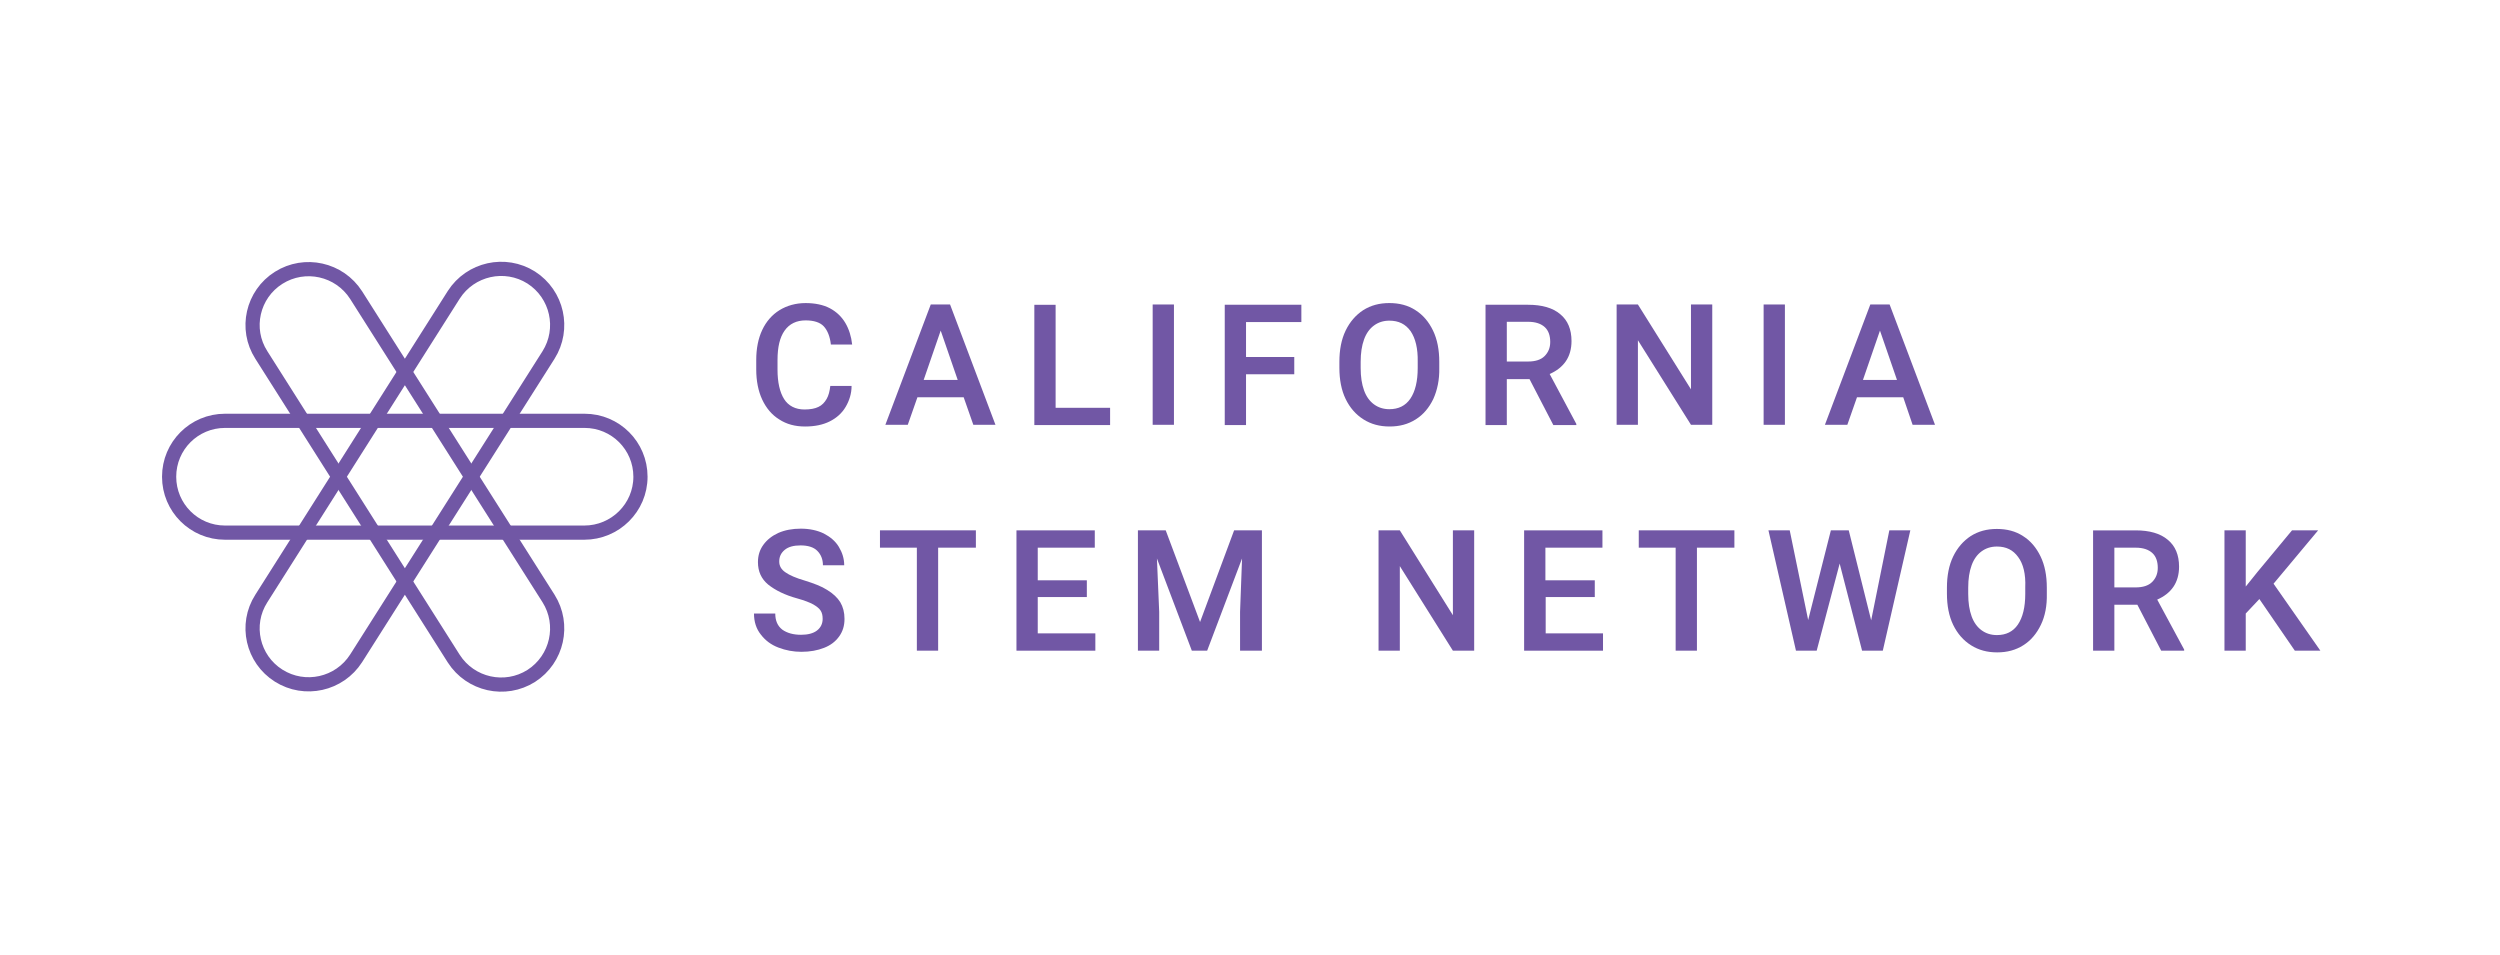 <?xml version="1.0" encoding="utf-8"?>
<!-- Generator: Adobe Illustrator 22.1.0, SVG Export Plug-In . SVG Version: 6.00 Build 0)  -->
<svg version="1.1" id="Layer_1" xmlns="http://www.w3.org/2000/svg" xmlns:xlink="http://www.w3.org/1999/xlink" x="0px" y="0px"
	 viewBox="0 0 881 336.5" style="enable-background:new 0 0 881 336.5;" xml:space="preserve">
<style type="text/css">
	.st0{fill:none;stroke:#CA652B;stroke-width:4.544;stroke-miterlimit:10;}
	.st1{clip-path:url(#SVGID_2_);}
	.st2{clip-path:url(#SVGID_4_);}
	.st3{fill:#FFFFFF;}
	.st4{fill:none;stroke:#FFFFFF;stroke-width:4.544;stroke-miterlimit:10;}
	.st5{clip-path:url(#SVGID_6_);}
	.st6{clip-path:url(#SVGID_8_);}
	.st7{fill:none;stroke:#7157A5;stroke-width:4.5;stroke-miterlimit:10;}
	.st8{fill:none;stroke:#7157A5;stroke-width:5;stroke-miterlimit:10;}
	.st9{fill:#7157A5;}
</style>
<path class="st8" d="M98.2,238.1L98.2,238.1c9.2,5.8,21.4,3.1,27.3-6.1l67.8-106.9c5.8-9.2,3.1-21.4-6.1-27.3l0,0
	c-9.2-5.8-21.4-3.1-27.3,6.1L92.1,210.9C86.2,220.1,89,232.3,98.2,238.1z"/>
<path class="st8" d="M225.7,168L225.7,168c0-10.9-8.8-19.7-19.7-19.7H79.3c-10.9,0-19.7,8.8-19.7,19.7v0c0,10.9,8.8,19.7,19.7,19.7
	h126.6C216.8,187.7,225.7,178.9,225.7,168z"/>
<path class="st8" d="M98.2,97.9L98.2,97.9c9.2-5.8,21.4-3.1,27.3,6.1l67.8,106.9c5.8,9.2,3.1,21.4-6.1,27.3l0,0
	c-9.2,5.8-21.4,3.1-27.3-6.1L92.1,125.1C86.2,115.9,89,103.7,98.2,97.9z"/>
<path class="st9" d="M298,143.4c-1.3,2.2-3.2,3.9-5.6,5.1c-2.4,1.2-5.3,1.8-8.7,1.8c-3.5,0-6.5-0.8-9.1-2.5c-2.6-1.6-4.6-4-6-7
	c-1.4-3-2.1-6.6-2.1-10.6v-3.3c0-4.1,0.7-7.6,2.1-10.6c1.4-3,3.5-5.4,6.1-7c2.6-1.6,5.7-2.5,9.2-2.5c3.3,0,6.2,0.6,8.5,1.8
	c2.3,1.2,4.2,3,5.5,5.2c1.3,2.2,2.1,4.8,2.4,7.6h-7.5c-0.3-2.8-1.2-5-2.5-6.4c-1.3-1.4-3.5-2.1-6.4-2.1c-3.2,0-5.7,1.2-7.4,3.6
	c-1.7,2.4-2.5,5.8-2.5,10.4v3.4c0,4.4,0.8,7.9,2.3,10.3c1.5,2.4,4,3.7,7.2,3.7c2,0,3.7-0.3,4.9-0.9c1.3-0.6,2.2-1.6,2.9-2.8
	c0.7-1.2,1.1-2.8,1.3-4.6h7.5C300.1,138.7,299.3,141.2,298,143.4z"/>
<path class="st9" d="M339.6,140h-16.3l-3.4,9.7H312l16-42.4h5h1.8l16,42.4H343L339.6,140z M337.5,133.9l-6-17.4l-6,17.4H337.5z"/>
<path class="st9" d="M391.2,143.7v6.1H370h-5.5v-42.4h7.5v36.3H391.2z"/>
<path class="st9" d="M406.2,149.7v-42.4h7.5v42.4H406.2z"/>
<path class="st9" d="M439.1,113.4v12.4h17v6.1h-17v17.9h-7.5v-42.4h7.5h19.5v6.1H439.1z"/>
<path class="st9" d="M505.1,140.6c-1.5,3.1-3.5,5.5-6.2,7.2c-2.7,1.7-5.7,2.5-9.2,2.5c-3.5,0-6.5-0.8-9.2-2.5
	c-2.7-1.7-4.8-4.1-6.3-7.2c-1.5-3.1-2.2-6.8-2.2-11v-2.1c0-4.2,0.7-7.9,2.2-11c1.5-3.1,3.6-5.5,6.2-7.2c2.7-1.7,5.7-2.5,9.2-2.5
	c3.5,0,6.6,0.8,9.2,2.5c2.7,1.7,4.7,4.1,6.2,7.2c1.5,3.1,2.2,6.8,2.2,11v2.1C507.3,133.8,506.5,137.5,505.1,140.6z M497.1,116.7
	c-1.8-2.5-4.2-3.7-7.5-3.7c-2.1,0-3.9,0.6-5.4,1.7s-2.7,2.7-3.5,4.9c-0.8,2.2-1.2,4.8-1.2,7.9v2.2c0,3.1,0.4,5.7,1.2,7.9
	c0.8,2.2,2,3.8,3.5,4.9c1.5,1.1,3.3,1.7,5.4,1.7c3.2,0,5.7-1.2,7.4-3.7c1.7-2.5,2.6-6.1,2.6-10.8v-2.2
	C499.7,122.8,498.8,119.2,497.1,116.7z"/>
<path class="st9" d="M555.5,149.4v0.4h-8.1l-8.4-16.2H531v16.2h-7.5v-42.4h15c4.9,0,8.7,1.1,11.3,3.3c2.7,2.2,4,5.4,4,9.5
	c0,2.8-0.7,5.2-2,7.1c-1.3,1.9-3.2,3.4-5.7,4.5L555.5,149.4z M531,127.4h7.5c2.5,0,4.5-0.6,5.8-1.9c1.3-1.3,2-2.9,2-5
	c0-2.2-0.6-4-1.9-5.2c-1.3-1.2-3.2-1.9-5.9-1.9H531V127.4z"/>
<path class="st9" d="M595.9,149.7l-18.7-29.8v29.8h-7.5v-42.4h7.5l18.7,29.9v-29.9h7.5v42.4H595.9z"/>
<path class="st9" d="M621.5,149.7v-42.4h7.5v42.4H621.5z"/>
<path class="st9" d="M670.7,140h-16.3l-3.4,9.7h-7.9l16-42.4h5h1.8l16,42.4H674L670.7,140z M668.5,133.9l-6-17.4l-6,17.4H668.5z"/>
<path class="st9" d="M270.7,206c-2.4-2-3.6-4.6-3.6-7.9c0-2.3,0.6-4.3,1.9-6.1c1.3-1.8,3.1-3.2,5.3-4.2c2.3-1,4.9-1.5,7.9-1.5
	c3.1,0,5.8,0.6,8.1,1.7c2.3,1.2,4.1,2.7,5.3,4.7c1.2,2,1.9,4.1,1.9,6.5H290c0-2.1-0.7-3.8-2-5.1c-1.3-1.3-3.3-1.9-5.9-1.9
	c-2.4,0-4.3,0.5-5.6,1.6c-1.3,1.1-1.9,2.4-1.9,4.1c0,1.5,0.7,2.8,2.2,3.8c1.4,1,3.7,2,6.8,2.9c3.2,1,5.9,2,7.9,3.3
	c2,1.2,3.6,2.7,4.6,4.3c1,1.7,1.5,3.6,1.5,5.9c0,2.4-0.6,4.4-1.9,6.2s-3,3.1-5.3,4c-2.3,0.9-4.9,1.4-8,1.4c-2.8,0-5.5-0.5-8.1-1.5
	c-2.6-1-4.6-2.5-6.2-4.6c-1.6-2-2.4-4.5-2.4-7.4h7.5c0,2.5,0.8,4.4,2.5,5.7c1.7,1.2,3.9,1.8,6.6,1.8c2.4,0,4.3-0.5,5.6-1.5
	c1.3-1,2-2.4,2-4.1c0-1.2-0.2-2.1-0.7-2.9c-0.5-0.8-1.4-1.5-2.6-2.2c-1.3-0.7-3.1-1.4-5.6-2.1C276.6,209.7,273.2,208,270.7,206z"/>
<path class="st9" d="M343.8,193h-13.2v36.3h-7.5V193h-13v-6.1h20.6h13.2V193z"/>
<path class="st9" d="M386,223.2v6.1h-22.3h-5.5v-42.4h7.5h20.1v6.1h-20.1v11.5h17.3v5.9h-17.3v12.8H386z"/>
<path class="st9" d="M444.5,229.3H437v-13.7l0.7-18.8l-12.3,32.5H420l-12.3-32.5l0.8,18.8v13.7h-7.5v-42.4h6.4h3.4l12.1,32.3
	l12-32.3h9.8V229.3z"/>
<path class="st9" d="M512,229.3l-18.7-29.8v29.8h-7.5v-42.4h7.5l18.7,29.9v-29.9h7.5v42.4H512z"/>
<path class="st9" d="M564.9,223.2v6.1h-22.3h-5.5v-42.4h7.5h20.1v6.1h-20.1v11.5H562v5.9h-17.3v12.8H564.9z"/>
<path class="st9" d="M611.2,193H598v36.3h-7.5V193h-13v-6.1H598h13.2V193z"/>
<path class="st9" d="M673.2,186.9l-9.7,42.4h-5h-2.3l-7.9-30.7l-8.1,30.7h-4.8h-2.5l-9.7-42.4h7.5l6.5,31.6l8-31.6h4.6h1.7l7.9,31.7
	l6.4-31.7H673.2z"/>
<path class="st9" d="M719.2,220.2c-1.5,3.1-3.5,5.5-6.2,7.2c-2.7,1.7-5.7,2.5-9.2,2.5c-3.5,0-6.5-0.8-9.2-2.5s-4.8-4.1-6.3-7.2
	c-1.5-3.1-2.2-6.8-2.2-11v-2.1c0-4.2,0.7-7.9,2.2-11c1.5-3.1,3.6-5.5,6.2-7.2c2.7-1.7,5.7-2.5,9.2-2.5c3.5,0,6.6,0.8,9.2,2.5
	c2.7,1.7,4.7,4.1,6.2,7.2c1.5,3.1,2.2,6.8,2.2,11v2.1C721.4,213.4,720.7,217.1,719.2,220.2z M711.2,196.3c-1.8-2.5-4.2-3.7-7.5-3.7
	c-2.1,0-3.9,0.6-5.4,1.7c-1.5,1.1-2.7,2.7-3.5,4.9c-0.8,2.2-1.2,4.8-1.2,7.9v2.2c0,3.1,0.4,5.7,1.2,7.9c0.8,2.2,2,3.8,3.5,4.9
	c1.5,1.1,3.3,1.7,5.4,1.7c3.2,0,5.7-1.2,7.4-3.7c1.7-2.5,2.6-6.1,2.6-10.8V207C713.9,202.3,713,198.7,711.2,196.3z"/>
<path class="st9" d="M769.7,228.9v0.4h-8.1l-8.4-16.2h-8.1v16.2h-7.5v-42.4h15c4.9,0,8.7,1.1,11.3,3.3c2.7,2.2,4,5.4,4,9.5
	c0,2.8-0.7,5.2-2,7.1c-1.3,1.9-3.2,3.4-5.7,4.5L769.7,228.9z M745.1,207h7.5c2.5,0,4.5-0.6,5.8-1.9c1.3-1.3,2-2.9,2-5
	c0-2.2-0.6-4-1.9-5.2s-3.2-1.9-5.9-1.9h-7.5V207z"/>
<path class="st9" d="M796.2,211.1l-4.8,5.1v13.1h-7.5v-42.4h7.5v19.8l4.1-5.1l12.2-14.7h9.2l-15.7,18.8l16.5,23.6h-9L796.2,211.1z"
	/>
</svg>
